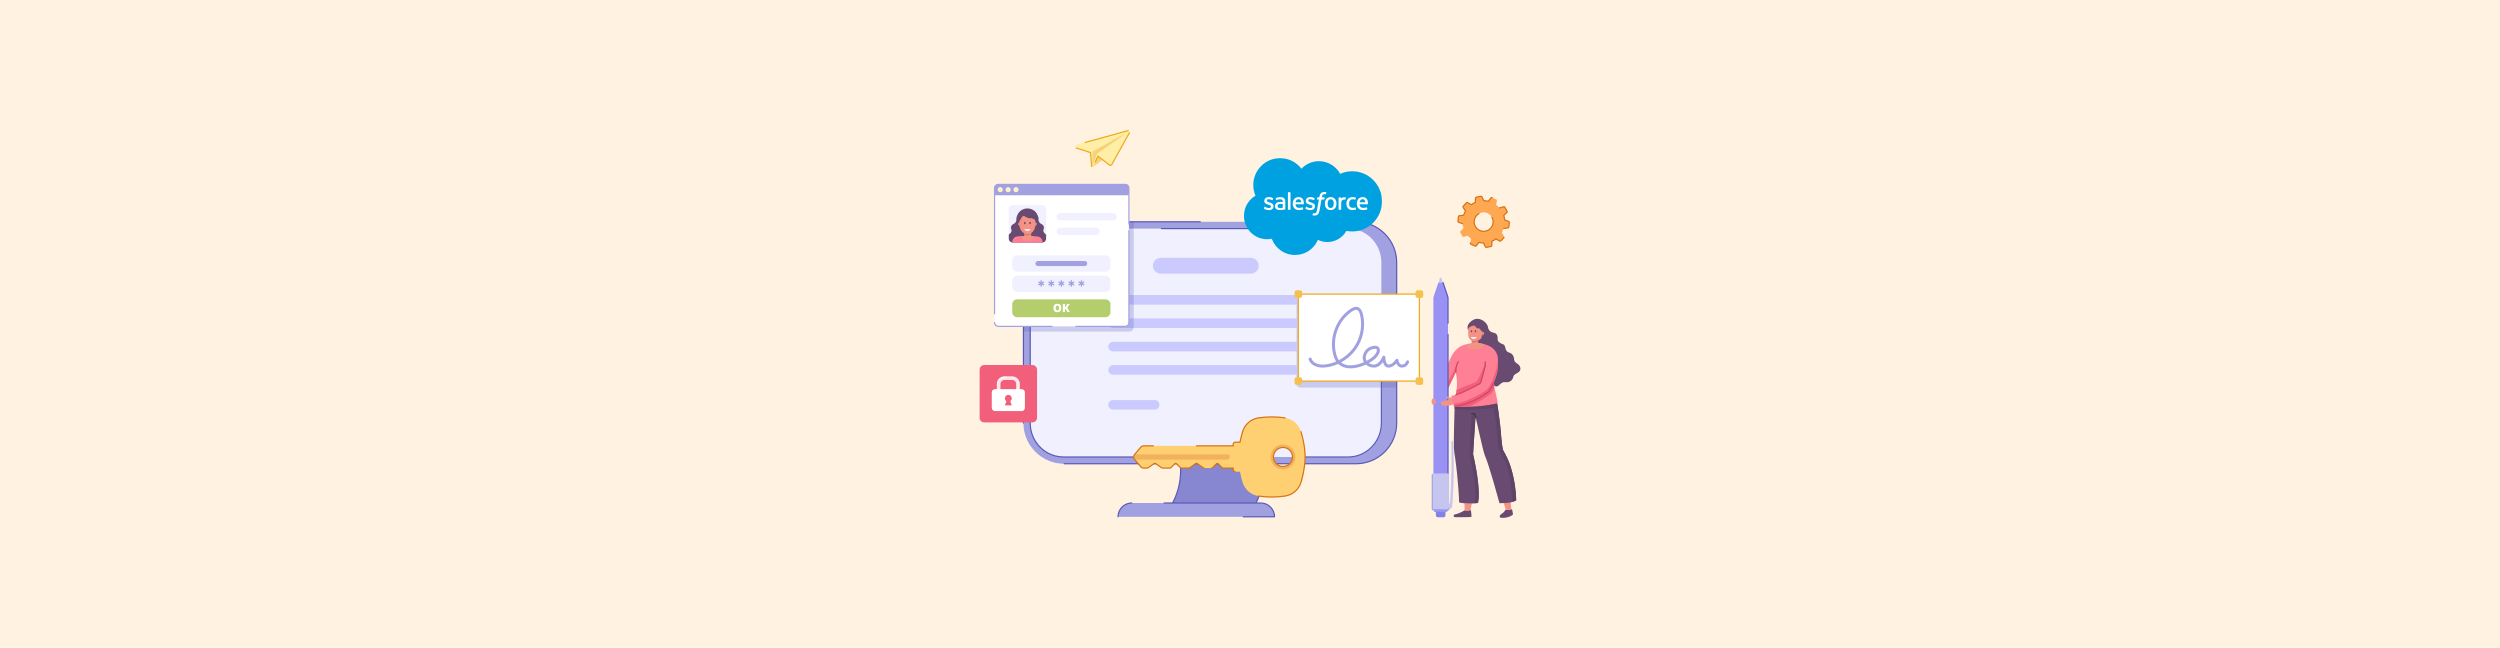 <svg width="4096" height="1061" viewBox="0 0 4096 1061" fill="none" xmlns="http://www.w3.org/2000/svg">
<rect width="4096" height="1061" fill="#FFF2E0"/>
<path d="M1789.98 273.993L1807.05 261.486L1798.29 253.526L1789.98 273.993Z" fill="#F5D37B"/>
<path d="M1848.91 214.253L1762.82 237.817C1761.68 238.128 1761.64 241.821 1763.25 242.367L1786.73 250.129L1788.61 272.909C1788.7 274.147 1790.4 274.43 1790.88 273.285L1798.9 255.922L1817.64 270.285C1818.94 271.281 1820.82 270.889 1821.61 269.459L1850.35 217.635C1850.97 216.592 1850.08 213.934 1848.91 214.256V214.253Z" fill="#FFEEA6"/>
<path d="M1763.25 239.678C1762.13 239.31 1762.17 237.715 1763.31 237.405L1802.85 226.518L1848.4 213.979C1849.56 213.658 1850.53 214.92 1849.91 215.962L1820.86 268.362C1820.51 268.997 1819.68 269.169 1819.1 268.727L1794.85 250.129L1763.25 239.681L1763.25 239.678Z" fill="#FFEEA6"/>
<path d="M1789.77 271.304L1789.83 248.467L1840.45 220.003C1841.16 219.624 1841.79 220.619 1841.14 221.098L1797.17 252.151L1790.37 271.403C1790.25 271.707 1789.8 271.631 1789.77 271.304Z" fill="#F5D37B"/>
<path d="M1777.84 234.386C1777.41 234.386 1777.01 234.101 1776.89 233.665C1776.75 233.142 1777.06 232.604 1777.58 232.46L1848.14 213.035C1848.66 212.892 1849.2 213.198 1849.34 213.72C1849.48 214.243 1849.18 214.781 1848.66 214.925L1778.1 234.349C1778.01 234.373 1777.92 234.386 1777.84 234.386Z" fill="#EFA716"/>
<path d="M1819.27 271.814C1818.47 271.814 1817.69 271.552 1817.05 271.058L1799.28 257.441L1795.42 265.806C1795.19 266.297 1794.61 266.511 1794.12 266.284C1793.62 266.057 1793.41 265.474 1793.64 264.982L1798.53 254.393L1818.24 269.501C1818.63 269.801 1819.13 269.916 1819.62 269.814C1820.1 269.713 1820.52 269.409 1820.76 268.976L1849.5 217.151C1849.76 216.678 1850.36 216.506 1850.83 216.77C1851.3 217.031 1851.47 217.63 1851.21 218.103L1822.47 269.927C1821.95 270.857 1821.06 271.516 1820.02 271.733C1819.77 271.785 1819.52 271.808 1819.27 271.808L1819.27 271.814Z" fill="#EFA716"/>
<path d="M1788.61 273.886C1788.11 273.886 1787.68 273.499 1787.64 272.987L1785.81 250.852L1762.95 243.295C1762.43 243.125 1762.15 242.571 1762.32 242.056C1762.49 241.541 1763.05 241.264 1763.56 241.434L1787.65 249.399L1789.59 272.825C1789.64 273.363 1789.24 273.839 1788.7 273.883C1788.67 273.883 1788.64 273.886 1788.62 273.886H1788.61Z" fill="#EFA716"/>
<path d="M2055.26 828.676H1918.7C1928.94 811.287 1934.34 791.476 1934.34 771.294V731.19H2070.9V771.215C2070.9 790.41 2066.01 809.286 2056.7 826.071L2055.26 828.676Z" fill="#8686D1"/>
<path d="M2055.25 829.656H1918.69C1918.34 829.656 1918.02 829.468 1917.84 829.162C1917.67 828.857 1917.67 828.48 1917.85 828.18C1927.99 810.956 1933.35 791.285 1933.35 771.296V731.193C1933.35 730.652 1933.79 730.213 1934.33 730.213H2070.89C2071.43 730.213 2071.87 730.652 2071.87 731.193V771.218C2071.87 790.53 2066.92 809.662 2057.55 826.549L2056.11 829.152C2055.93 829.463 2055.61 829.656 2055.25 829.656H2055.25ZM1920.39 827.696H2054.68L2055.84 825.598C2065.05 809.001 2069.92 790.198 2069.92 771.218V732.173H1935.32V771.296C1935.32 791.066 1930.16 810.53 1920.39 827.699L1920.39 827.696Z" fill="#5858B7"/>
<path d="M2065.62 824.126H1854.34C1841.88 824.126 1831.78 834.227 1831.78 846.684H2088.18C2088.18 834.227 2078.08 824.126 2065.62 824.126Z" fill="#A1A1E2"/>
<path d="M2221.61 759.808H1743.5C1720.82 759.808 1700.79 748.49 1688.74 731.195C1681.22 720.397 1676.81 707.271 1676.81 693.114V430.116C1676.81 393.281 1706.67 363.422 1743.5 363.422H2221.61C2258.45 363.422 2288.31 393.281 2288.31 430.116V693.114C2288.31 729.949 2258.45 759.808 2221.61 759.808H2221.61Z" fill="#A1A1E2"/>
<path d="M1742.18 748.702C1724.44 748.702 1707.78 739.782 1697.61 724.845C1691.27 715.51 1687.91 704.54 1687.91 693.112V430.113C1687.91 399.462 1712.26 374.526 1742.18 374.526H2208.95C2238.87 374.526 2263.22 399.462 2263.22 430.113V693.112C2263.22 723.763 2238.87 748.699 2208.95 748.699H1742.18V748.702Z" fill="#F0F0FF"/>
<path d="M2208.95 749.627H2138.32C2137.81 749.627 2137.4 749.211 2137.4 748.702C2137.4 748.192 2137.81 747.777 2138.32 747.777H2208.95C2238.36 747.777 2262.29 723.256 2262.29 693.114V589.503C2262.29 588.991 2262.7 588.578 2263.21 588.578C2263.72 588.578 2264.14 588.991 2264.14 589.503V693.114C2264.14 724.275 2239.38 749.627 2208.94 749.627H2208.95Z" fill="#5858B7"/>
<path opacity="0.25" d="M2288.3 485.901H2124.25V629.162C2124.25 632.387 2126.86 635 2130.09 635H2288.3V485.899V485.901Z" fill="#5B5BB5"/>
<path d="M2208.95 375.508H1902.87C1902.33 375.508 1901.89 375.069 1901.89 374.528C1901.89 373.987 1902.33 373.548 1902.87 373.548H2208.95C2209.49 373.548 2209.93 373.987 2209.93 374.528C2209.93 375.069 2209.49 375.508 2208.95 375.508Z" fill="#5858B7"/>
<path d="M2064.99 749.682H1742.18C1724.11 749.682 1707.15 740.603 1696.8 725.396C1690.34 715.9 1686.93 704.736 1686.93 693.112V430.113C1686.93 398.921 1711.71 373.546 1742.18 373.546H1797.49C1798.03 373.546 1798.47 373.985 1798.47 374.526C1798.47 375.067 1798.03 375.506 1797.49 375.506H1742.18C1712.8 375.506 1688.89 400.003 1688.89 430.113V693.112C1688.89 704.341 1692.19 715.124 1698.42 724.294C1708.4 738.962 1724.76 747.722 1742.18 747.722H2064.99C2065.53 747.722 2065.97 748.161 2065.97 748.702C2065.97 749.243 2065.53 749.682 2064.99 749.682H2064.99Z" fill="#5858B7"/>
<path d="M1831.78 847.664C1831.24 847.664 1830.8 847.225 1830.8 846.684C1830.8 833.704 1841.36 823.146 1854.33 823.146C1854.88 823.146 1855.31 823.585 1855.31 824.126C1855.31 824.667 1854.88 825.106 1854.33 825.106C1842.44 825.106 1832.76 834.786 1832.76 846.684C1832.76 847.225 1832.32 847.664 1831.78 847.664Z" fill="#5858B7"/>
<path d="M2088.18 847.664H2036.92C2036.38 847.664 2035.94 847.225 2035.94 846.684C2035.94 846.143 2036.38 845.704 2036.92 845.704H2087.18C2086.66 834.258 2077.19 825.106 2065.62 825.106H1907.24C1906.7 825.106 1906.26 824.667 1906.26 824.126C1906.26 823.585 1906.7 823.146 1907.24 823.146H2065.62C2078.6 823.146 2089.16 833.707 2089.16 846.684C2089.16 847.225 2088.72 847.664 2088.18 847.664Z" fill="#5858B7"/>
<path d="M2221.61 760.788H1743.5C1742.96 760.788 1742.52 760.349 1742.52 759.808C1742.52 759.267 1742.96 758.828 1743.5 758.828H2221.61C2239.16 758.828 2255.66 751.992 2268.08 739.581C2280.49 727.171 2287.32 710.668 2287.32 693.114V430.116C2287.32 412.562 2280.49 396.062 2268.08 383.649C2255.67 371.238 2239.16 364.402 2221.61 364.402H2079.89C2079.35 364.402 2078.91 363.963 2078.91 363.422C2078.91 362.881 2079.35 362.442 2079.89 362.442H2221.61C2239.68 362.442 2256.68 369.482 2269.46 382.264C2282.24 395.045 2289.28 412.039 2289.28 430.116V693.114C2289.28 711.19 2282.24 728.185 2269.46 740.966C2256.68 753.748 2239.68 760.788 2221.61 760.788Z" fill="#5858B7"/>
<path d="M1676.81 694.094C1676.27 694.094 1675.83 693.655 1675.83 693.114V430.116C1675.83 412.039 1682.87 395.045 1695.65 382.264C1708.43 369.482 1725.43 362.442 1743.5 362.442H1966.52C1967.06 362.442 1967.5 362.881 1967.5 363.422C1967.5 363.963 1967.06 364.402 1966.52 364.402H1743.5C1725.95 364.402 1709.45 371.238 1697.03 383.649C1684.62 396.059 1677.79 412.562 1677.79 430.116V693.114C1677.79 693.655 1677.35 694.094 1676.81 694.094Z" fill="#5858B7"/>
<path d="M2127.38 537.376H1823.75C1819.41 537.376 1815.89 533.858 1815.89 529.52C1815.89 525.182 1819.41 521.665 1823.75 521.665H2127.38C2131.72 521.665 2135.24 525.182 2135.24 529.52C2135.24 533.858 2131.72 537.376 2127.38 537.376Z" fill="#CACAFF"/>
<path d="M2127.38 483.361H1823.75C1819.41 483.361 1815.89 486.879 1815.89 491.217C1815.89 495.556 1819.41 499.073 1823.75 499.073H2127.38C2131.72 499.073 2135.24 495.556 2135.24 491.217C2135.24 486.879 2131.72 483.361 2127.38 483.361Z" fill="#CACAFF"/>
<path d="M2049.32 422.43H1901.81C1894.65 422.43 1888.84 428.234 1888.84 435.395C1888.84 442.555 1894.65 448.359 1901.81 448.359H2049.32C2056.48 448.359 2062.28 442.555 2062.28 435.395C2062.28 428.234 2056.48 422.43 2049.32 422.43Z" fill="#CACAFF"/>
<path opacity="0.25" d="M1743.5 363.425C1706.66 363.425 1676.8 393.284 1676.8 430.118V543.289H1850.05C1854.19 543.289 1857.54 539.981 1857.54 535.899V363.425H1743.5Z" fill="#5B5BB5"/>
<path d="M2127.38 559.968H1823.75C1819.41 559.968 1815.89 563.485 1815.89 567.823C1815.89 572.162 1819.41 575.679 1823.75 575.679H2127.38C2131.72 575.679 2135.24 572.162 2135.24 567.823C2135.24 563.485 2131.72 559.968 2127.38 559.968Z" fill="#CACAFF"/>
<path d="M2127.38 598.268H1823.75C1819.41 598.268 1815.89 601.785 1815.89 606.123C1815.89 610.462 1819.41 613.979 1823.75 613.979H2127.38C2131.72 613.979 2135.24 610.462 2135.24 606.123C2135.24 601.785 2131.72 598.268 2127.38 598.268Z" fill="#CACAFF"/>
<path d="M1891.78 655.423H1823.75C1819.41 655.423 1815.89 658.94 1815.89 663.279C1815.89 667.617 1819.41 671.134 1823.75 671.134H1891.78C1896.11 671.134 1899.63 667.617 1899.63 663.279C1899.63 658.94 1896.11 655.423 1891.78 655.423Z" fill="#CACAFF"/>
<path d="M2105.48 812.741C2117.81 810.903 2127.98 802.11 2131.54 790.164C2134.96 778.721 2138.32 763.653 2138.32 748.705C2138.32 733.757 2134.96 718.688 2131.54 707.245C2127.98 695.299 2117.81 686.503 2105.48 684.668C2091.04 682.518 2076.37 682.518 2061.93 684.668C2049.6 686.506 2039.43 695.299 2035.86 707.245C2034.33 712.382 2032.81 718.252 2031.6 724.513H2023.76C2021.92 724.513 2020.44 726.003 2020.44 727.84V730.521H1873.45C1871.81 730.521 1870.25 731.248 1869.19 732.507L1858.6 745.13C1856.87 747.197 1856.87 750.21 1858.6 752.28L1869.19 764.902C1870.25 766.161 1871.81 766.888 1873.45 766.888H1879.7C1880.14 766.888 1880.56 766.755 1880.92 766.504L1890.92 759.458C1891.64 758.946 1892.62 758.946 1893.34 759.458L1903.34 766.504C1903.69 766.755 1904.12 766.888 1904.55 766.888H1916.85C1917.41 766.888 1917.94 766.666 1918.34 766.271L1924.75 759.855C1925.58 759.032 1926.91 759.032 1927.73 759.855L1934.15 766.271C1934.54 766.666 1935.08 766.888 1935.64 766.888H1947.93C1948.36 766.888 1948.79 766.755 1949.14 766.504L1959.14 759.458C1959.87 758.946 1960.84 758.946 1961.57 759.458L1971.56 766.504C1971.92 766.755 1972.34 766.888 1972.78 766.888H1985.07C1985.63 766.888 1986.17 766.666 1986.56 766.271L1992.98 759.855C1993.8 759.032 1995.14 759.032 1995.96 759.855L2002.37 766.271C2002.77 766.666 2003.3 766.888 2003.86 766.888H2020.44V769.569C2020.44 771.406 2021.92 772.896 2023.76 772.896H2031.6C2032.81 779.157 2034.33 785.027 2035.86 790.164C2039.43 802.11 2049.6 810.906 2061.93 812.741C2076.37 814.891 2091.04 814.891 2105.48 812.741ZM2117.61 748.705C2117.61 757.315 2110.63 764.298 2102.01 764.298C2093.4 764.298 2086.42 757.318 2086.42 748.705C2086.42 740.091 2093.4 733.111 2102.01 733.111C2110.63 733.111 2117.61 740.091 2117.61 748.705Z" fill="#FFD071"/>
<path d="M2102.01 728.323C2090.76 728.323 2081.63 737.449 2081.63 748.704C2081.63 759.96 2090.76 769.085 2102.01 769.085C2113.27 769.085 2122.39 759.96 2122.39 748.704C2122.39 737.449 2113.27 728.323 2102.01 728.323ZM2102.01 764.295C2093.4 764.295 2086.42 757.315 2086.42 748.702C2086.42 740.088 2093.4 733.108 2102.01 733.108C2110.63 733.108 2117.61 740.088 2117.61 748.702C2117.61 757.315 2110.63 764.295 2102.01 764.295Z" fill="#F2B15C"/>
<path d="M2011.16 753.071C2013.01 753.071 2014.51 751.574 2014.51 749.729V747.675C2014.51 745.827 2013.01 744.333 2011.16 744.333H1859.27L1858.6 745.127C1856.87 747.194 1856.87 750.207 1858.6 752.277L1859.27 753.071H2011.16Z" fill="#F2B15C"/>
<path d="M2083.7 815.333C2076.38 815.333 2069.06 814.792 2061.78 813.707C2061.25 813.629 2060.88 813.13 2060.96 812.594C2061.04 812.058 2061.53 811.687 2062.07 811.768C2076.42 813.906 2090.98 813.906 2105.33 811.768C2117.25 809.994 2127.17 801.404 2130.6 789.879C2133.68 779.578 2137.34 764.073 2137.34 748.699C2137.34 740.214 2136.17 726.181 2130.6 707.519C2130.45 706.999 2130.74 706.455 2131.26 706.299C2131.78 706.144 2132.32 706.44 2132.48 706.957C2135.59 717.384 2139.3 733.087 2139.3 748.697C2139.3 757.313 2138.12 771.547 2132.48 790.436C2128.83 802.685 2118.28 811.818 2105.62 813.702C2098.35 814.784 2091.03 815.328 2083.7 815.328L2083.7 815.333ZM2023.76 773.873C2021.38 773.873 2019.45 771.942 2019.45 769.566V767.865H2003.86C2003.03 767.865 2002.26 767.544 2001.68 766.961L1995.26 760.545C1994.82 760.106 1994.11 760.106 1993.67 760.545L1987.25 766.961C1986.67 767.544 1985.89 767.865 1985.07 767.865C1984.53 767.865 1984.09 767.426 1984.09 766.885C1984.09 766.344 1984.53 765.905 1985.07 765.905C1985.37 765.905 1985.66 765.785 1985.87 765.576L1992.28 759.16C1993.49 757.956 1995.45 757.956 1996.65 759.16L2003.07 765.576C2003.28 765.788 2003.56 765.905 2003.86 765.905H2021.42V769.566C2021.42 770.86 2022.47 771.913 2023.76 771.913C2024.3 771.913 2024.74 772.352 2024.74 772.893C2024.74 773.434 2024.3 773.873 2023.76 773.873H2023.76ZM1972.78 767.865C1972.13 767.865 1971.52 767.669 1971 767.301L1961 760.255C1960.61 759.981 1960.09 759.981 1959.7 760.255L1949.7 767.301C1949.18 767.669 1948.57 767.865 1947.93 767.865H1935.63C1934.81 767.865 1934.03 767.544 1933.45 766.961L1927.03 760.545C1926.6 760.106 1925.88 760.106 1925.44 760.545L1919.02 766.961C1918.44 767.544 1917.67 767.865 1916.84 767.865H1904.55C1903.91 767.865 1903.3 767.669 1902.77 767.301L1892.77 760.255C1892.39 759.981 1891.86 759.981 1891.48 760.255L1881.48 767.301C1880.96 767.669 1880.34 767.865 1879.7 767.865H1873.45C1871.51 767.865 1869.68 767.013 1868.43 765.529L1857.85 752.907C1855.8 750.471 1855.8 746.935 1857.85 744.5L1868.43 731.878C1869.68 730.393 1871.51 729.541 1873.45 729.541H1889.59C1890.13 729.541 1890.57 729.98 1890.57 730.521C1890.57 731.062 1890.13 731.501 1889.59 731.501H1873.45C1872.09 731.501 1870.81 732.097 1869.94 733.137L1859.35 745.759C1857.92 747.466 1857.92 749.943 1859.35 751.647L1869.94 764.269C1870.81 765.309 1872.09 765.905 1873.45 765.905H1879.7C1879.93 765.905 1880.16 765.835 1880.35 765.699L1890.34 758.653C1891.41 757.903 1892.84 757.903 1893.9 758.653L1903.9 765.699C1904.09 765.835 1904.31 765.905 1904.55 765.905H1916.84C1917.14 765.905 1917.43 765.788 1917.64 765.576L1924.05 759.16C1925.26 757.956 1927.21 757.956 1928.42 759.16L1934.84 765.576C1935.05 765.788 1935.33 765.905 1935.63 765.905H1947.93C1948.16 765.905 1948.38 765.835 1948.58 765.699L1958.57 758.653C1959.64 757.903 1961.06 757.903 1962.13 758.653L1972.12 765.699C1972.32 765.835 1972.54 765.905 1972.78 765.905C1973.32 765.905 1973.76 766.344 1973.76 766.885C1973.76 767.426 1973.32 767.865 1972.78 767.865ZM2102.02 765.273C2092.88 765.273 2085.44 757.838 2085.44 748.699C2085.44 739.561 2092.88 732.126 2102.02 732.126C2111.15 732.126 2118.59 739.561 2118.59 748.699C2118.59 757.838 2111.15 765.273 2102.02 765.273ZM2102.02 734.088C2093.96 734.088 2087.4 740.642 2087.4 748.702C2087.4 756.761 2093.96 763.315 2102.02 763.315C2110.07 763.315 2116.63 756.761 2116.63 748.702C2116.63 740.642 2110.07 734.088 2102.02 734.088ZM2021.42 731.496H1960.32C1959.78 731.496 1959.34 731.057 1959.34 730.516C1959.34 729.975 1959.78 729.536 1960.32 729.536H2019.46V727.835C2019.46 725.462 2021.39 723.528 2023.76 723.528H2030.79C2031.86 718.134 2033.25 712.565 2034.93 706.96C2038.58 694.711 2049.12 685.578 2061.78 683.694C2076.33 681.527 2091.08 681.527 2105.63 683.694C2106.16 683.772 2106.53 684.271 2106.45 684.807C2106.37 685.343 2105.88 685.711 2105.34 685.633C2090.98 683.495 2076.43 683.495 2062.07 685.633C2050.16 687.407 2040.24 695.997 2036.81 707.522C2035.07 713.341 2033.64 719.119 2032.56 724.696L2032.41 725.491H2023.76C2022.47 725.491 2021.42 726.544 2021.42 727.837V731.499V731.496Z" fill="#D67013"/>
<path d="M1629.46 528.263V308.232C1629.46 304.845 1632.21 302.099 1635.6 302.099H1843.49C1846.87 302.099 1849.62 304.845 1849.62 308.232V528.6C1849.62 531.987 1846.87 534.734 1843.49 534.734H1635.94C1632.36 534.734 1629.46 531.835 1629.46 528.263Z" fill="white"/>
<path d="M1707.67 336.191H1659.08C1655.62 336.191 1652.8 339.003 1652.8 342.471V391.055C1652.8 394.523 1655.62 397.335 1659.08 397.335H1707.67C1711.14 397.335 1713.95 394.523 1713.95 391.055V342.471C1713.95 339.003 1711.14 336.191 1707.67 336.191Z" fill="#F0F0FF"/>
<path d="M1707.67 397.334C1711.13 397.334 1713.95 394.523 1713.95 391.055V384.328C1712.04 383.118 1708.42 379.899 1709.67 376.376C1711.63 370.849 1709.15 368.541 1706.89 367.404C1705.6 366.756 1700.8 364.569 1701.56 358.328C1701.79 356.463 1699.52 350.334 1697.01 347.551C1693.53 343.689 1688.57 341.473 1683.37 341.473C1678.17 341.473 1673.22 343.686 1669.74 347.551C1667.23 350.334 1664.96 356.463 1665.19 358.328C1665.94 364.569 1661.15 366.756 1659.86 367.404C1657.59 368.541 1655.12 370.849 1657.08 376.376C1658.33 379.899 1654.7 383.118 1652.8 384.328V391.055C1652.8 394.523 1655.61 397.334 1659.08 397.334H1707.67Z" fill="#694A70"/>
<path d="M1707.94 394.982C1707.78 393.911 1707.45 392.863 1706.9 391.928C1705.44 389.432 1702.87 387.715 1699.91 387.386C1695.76 386.926 1689.86 386.45 1683.3 386.45C1676.74 386.45 1670.84 386.928 1666.69 387.386C1663.59 387.728 1660.92 389.596 1659.5 392.286C1659.06 393.114 1658.8 394.023 1658.66 394.951L1658.66 394.98C1658.54 395.772 1658.53 396.55 1658.6 397.308C1658.75 397.321 1658.91 397.332 1659.07 397.332H1707.66C1707.77 397.332 1707.88 397.321 1707.99 397.316C1708.06 396.556 1708.05 395.774 1707.93 394.98L1707.94 394.982Z" fill="#FF7F94"/>
<path d="M1697.82 364.924C1697.63 364.796 1696.95 364.757 1696.46 364.736C1696.28 364.728 1696.47 363.95 1696.29 362.633C1696.16 361.71 1695.73 360.845 1695.31 359.996C1695.03 359.418 1694.74 359.039 1694 359.016C1693.14 358.987 1692.26 358.7 1691.68 358.036C1690.99 357.257 1690.26 357.173 1689.39 357.521C1687.3 358.347 1681.4 356.544 1678.11 353.928C1677.57 353.504 1674.26 354.009 1673.16 357.495C1672.72 358.893 1672.02 360.074 1670.88 361.135C1670.03 361.927 1670.32 363.194 1670.26 364.365C1670.25 364.509 1670.13 364.626 1669.98 364.624C1669.61 364.619 1669.24 364.715 1668.93 364.924C1667.88 365.614 1667.75 367.271 1668.62 368.622C1669.11 369.37 1669.8 369.866 1670.49 370.044C1670.49 370.083 1670.49 370.122 1670.49 370.161C1670.49 374.612 1673.67 379.776 1678.11 382.279V386.087C1678.11 386.581 1677.78 387.012 1677.31 387.158C1675.48 387.728 1673.55 388.541 1673.55 389.44C1673.55 391.167 1675.84 393.953 1683.77 393.953C1691.69 393.953 1693.99 391.167 1693.99 389.44C1693.99 388.541 1692.06 387.731 1690.23 387.158C1689.76 387.012 1689.43 386.581 1689.43 386.087V382.002C1693.45 379.41 1696.11 374.452 1696.11 370.161C1696.11 370.133 1696.11 370.104 1696.11 370.075C1696.86 369.934 1697.62 369.424 1698.13 368.62C1699.01 367.266 1698.87 365.612 1697.83 364.922L1697.82 364.924Z" fill="#F49285"/>
<path d="M1678.75 375.597C1678.75 376.373 1680.82 378.409 1683.37 378.409C1685.93 378.409 1688 376.373 1688 375.597C1688 374.821 1685.93 375.597 1683.37 375.597C1680.82 375.597 1678.75 374.821 1678.75 375.597Z" fill="#FDFDFF"/>
<path d="M1669.26 366.336C1668.88 366.37 1668.61 366.845 1668.66 367.397C1668.71 367.948 1669.05 368.369 1669.43 368.335C1669.81 368.301 1669.8 367.888 1669.76 367.334C1669.71 366.782 1669.63 366.299 1669.25 366.333L1669.26 366.336ZM1696.31 367.336C1696.26 367.888 1696.26 368.303 1696.64 368.337C1697.02 368.371 1697.36 367.951 1697.41 367.399C1697.46 366.848 1697.19 366.372 1696.81 366.338C1696.43 366.304 1696.36 366.785 1696.31 367.339L1696.31 367.336Z" fill="#D77567"/>
<path d="M1689.42 383.683V382.005C1687.7 383.118 1685.72 383.797 1683.6 383.797C1681.66 383.797 1679.79 383.228 1678.11 382.279V385.12C1679.99 385.486 1682.12 385.7 1684.23 385.496C1686.2 385.305 1688.12 384.417 1689.42 383.683Z" fill="#D77567"/>
<path d="M1679.1 367.334C1679.9 367.334 1680.54 366.486 1680.54 365.439C1680.54 364.393 1679.9 363.545 1679.1 363.545C1678.31 363.545 1677.66 364.393 1677.66 365.439C1677.66 366.486 1678.31 367.334 1679.1 367.334Z" fill="#694A70"/>
<path d="M1689.09 365.439C1689.09 366.485 1688.45 367.334 1687.66 367.334C1686.86 367.334 1686.22 366.485 1686.22 365.439C1686.22 364.394 1686.86 363.545 1687.66 363.545C1688.45 363.545 1689.09 364.394 1689.09 365.439Z" fill="#694A70"/>
<path d="M1823.97 349.219H1737.18C1733.92 349.219 1731.28 351.859 1731.28 355.117C1731.28 358.374 1733.92 361.015 1737.18 361.015H1823.97C1827.23 361.015 1829.87 358.374 1829.87 355.117C1829.87 351.859 1827.23 349.219 1823.97 349.219Z" fill="#F0F0FF"/>
<path d="M1737.18 373.164H1795.99C1799.25 373.164 1801.89 375.806 1801.89 379.062C1801.89 382.319 1799.25 384.961 1795.99 384.961H1737.18C1733.92 384.961 1731.28 382.319 1731.28 379.062C1731.28 375.806 1733.92 373.164 1737.18 373.164Z" fill="#F0F0FF"/>
<path d="M1629.46 307.707V319.9H1849.62V307.707C1849.62 304.32 1846.87 301.573 1843.49 301.573H1635.6C1632.21 301.573 1629.46 304.32 1629.46 307.707Z" fill="#A1A1E2"/>
<path d="M1638.79 314.993C1641.14 314.993 1643.04 313.088 1643.04 310.738C1643.04 308.388 1641.14 306.484 1638.79 306.484C1636.44 306.484 1634.53 308.388 1634.53 310.738C1634.53 313.088 1636.44 314.993 1638.79 314.993Z" fill="#FFF0C7"/>
<path d="M1651.7 314.993C1654.05 314.993 1655.95 313.088 1655.95 310.738C1655.95 308.388 1654.05 306.484 1651.7 306.484C1649.35 306.484 1647.45 308.388 1647.45 310.738C1647.45 313.088 1649.35 314.993 1651.7 314.993Z" fill="#FFF0C7"/>
<path d="M1664.62 314.993C1666.97 314.993 1668.87 313.088 1668.87 310.738C1668.87 308.388 1666.97 306.484 1664.62 306.484C1662.27 306.484 1660.36 308.388 1660.36 310.738C1660.36 313.088 1662.27 314.993 1664.62 314.993Z" fill="#FFF0C7"/>
<path d="M1629.46 515.207C1628.92 515.207 1628.48 514.768 1628.48 514.227V308.232C1628.48 304.309 1631.68 301.119 1635.6 301.119H1843.49C1847.41 301.119 1850.6 304.309 1850.6 308.232V367.188C1850.6 367.729 1850.16 368.168 1849.62 368.168C1849.08 368.168 1848.64 367.729 1848.64 367.188V308.232C1848.64 305.391 1846.33 303.078 1843.49 303.078H1635.6C1632.76 303.078 1630.44 305.391 1630.44 308.232V514.224C1630.44 514.765 1630.01 515.204 1629.46 515.204V515.207Z" fill="#A1A1E2"/>
<path d="M1723.76 535.713H1635.93C1631.83 535.713 1628.48 532.371 1628.48 528.263C1628.48 527.722 1628.92 527.283 1629.46 527.283C1630.01 527.283 1630.44 527.722 1630.44 528.263C1630.44 531.292 1632.91 533.753 1635.93 533.753H1723.76C1724.3 533.753 1724.74 534.192 1724.74 534.733C1724.74 535.274 1724.3 535.713 1723.76 535.713Z" fill="#A1A1E2"/>
<path d="M1843.49 535.714H1762.66C1762.11 535.714 1761.68 535.274 1761.68 534.734C1761.68 534.193 1762.11 533.754 1762.66 533.754H1843.49C1846.33 533.754 1848.64 531.441 1848.64 528.6V377.636C1848.64 377.095 1849.08 376.656 1849.62 376.656C1850.16 376.656 1850.6 377.095 1850.6 377.636V528.6C1850.6 532.523 1847.41 535.714 1843.49 535.714Z" fill="#A1A1E2"/>
<path d="M1666.52 418.416H1811.21C1815.68 418.416 1819.3 422.041 1819.3 426.507V437.023C1819.3 441.489 1815.68 445.113 1811.21 445.113H1666.52C1662.05 445.113 1658.43 441.489 1658.43 437.023V426.507C1658.43 422.041 1662.05 418.416 1666.52 418.416Z" fill="#F0F0FF"/>
<path d="M1777.15 435.943H1700.57C1698.27 435.943 1696.39 434.072 1696.39 431.765C1696.39 429.457 1698.27 427.586 1700.57 427.586H1777.15C1779.46 427.586 1781.33 429.457 1781.33 431.765C1781.33 434.072 1779.46 435.943 1777.15 435.943Z" fill="#A1A1E2"/>
<path d="M1666.52 451.607H1811.21C1815.68 451.607 1819.3 455.232 1819.3 459.698V470.214C1819.3 474.68 1815.68 478.305 1811.21 478.305H1666.52C1662.05 478.305 1658.43 474.68 1658.43 470.214V459.698C1658.43 455.232 1662.05 451.607 1666.52 451.607Z" fill="#F0F0FF"/>
<path d="M1710.91 462.735L1709.86 460.911L1706.93 462.602V459.22H1704.82V462.602L1701.9 460.911L1700.84 462.735L1703.77 464.426L1700.84 466.116L1701.9 467.941L1704.82 466.25V469.631H1706.93V466.25L1709.86 467.941L1710.91 466.116L1707.98 464.426L1710.91 462.735Z" fill="#A1A1E2"/>
<path d="M1727.41 462.735L1726.35 460.911L1723.42 462.602V459.22H1721.32V462.602L1718.39 460.911L1717.34 462.735L1720.27 464.426L1717.34 466.116L1718.39 467.941L1721.32 466.25V469.631H1723.42V466.25L1726.35 467.941L1727.41 466.116L1724.48 464.426L1727.41 462.735Z" fill="#A1A1E2"/>
<path d="M1743.9 462.735L1742.85 460.911L1739.92 462.602V459.22H1737.81V462.602L1734.88 460.911L1733.83 462.735L1736.76 464.426L1733.83 466.116L1734.88 467.941L1737.81 466.25V469.631H1739.92V466.25L1742.85 467.941L1743.9 466.116L1740.97 464.426L1743.9 462.735Z" fill="#A1A1E2"/>
<path d="M1760.39 462.735L1759.33 460.911L1756.41 462.602V459.22H1754.3V462.602L1751.37 460.911L1750.32 462.735L1753.25 464.426L1750.32 466.116L1751.37 467.941L1754.3 466.25V469.631H1756.41V466.25L1759.33 467.941L1760.39 466.116L1757.46 464.426L1760.39 462.735Z" fill="#A1A1E2"/>
<path d="M1776.88 462.735L1775.83 460.911L1772.9 462.602V459.22H1770.79V462.602L1767.87 460.911L1766.81 462.735L1769.74 464.426L1766.81 466.116L1767.87 467.941L1770.79 466.25V469.631H1772.9V466.25L1775.83 467.941L1776.88 466.116L1773.95 464.426L1776.88 462.735Z" fill="#A1A1E2"/>
<path d="M1666.52 490.433H1811.21C1815.68 490.433 1819.3 494.058 1819.3 498.524V511.64C1819.3 516.106 1815.68 519.731 1811.21 519.731H1666.52C1662.05 519.731 1658.43 516.106 1658.43 511.64V498.524C1658.43 494.058 1662.05 490.433 1666.52 490.433Z" fill="#B4CE6E"/>
<path d="M1738.92 504.584C1738.92 506.831 1738.37 508.541 1737.27 509.711C1736.17 510.882 1734.55 511.465 1732.43 511.465C1730.3 511.465 1728.72 510.877 1727.6 509.701C1726.49 508.525 1725.93 506.813 1725.93 504.566C1725.93 502.318 1726.48 500.643 1727.59 499.47C1728.7 498.296 1730.32 497.711 1732.44 497.711C1734.56 497.711 1736.18 498.294 1737.28 499.457C1738.37 500.62 1738.92 502.329 1738.92 504.584H1738.92ZM1729.73 504.584C1729.73 507.169 1730.63 508.46 1732.43 508.46C1733.34 508.46 1734.02 508.146 1734.46 507.519C1734.9 506.892 1735.12 505.914 1735.12 504.584C1735.12 503.254 1734.9 502.263 1734.45 501.628C1734.01 500.991 1733.34 500.675 1732.45 500.675C1730.64 500.675 1729.73 501.979 1729.73 504.587V504.584Z" fill="white"/>
<path d="M1752.75 511.282H1748.67L1746.03 506.173L1744.96 506.813V511.282H1741.34V497.92H1744.96V503.724C1745.15 503.364 1745.51 502.797 1746.07 502.015L1748.88 497.92H1752.82L1748.61 503.907L1752.75 511.282Z" fill="white"/>
<path d="M1691.38 598H1612.72C1608.46 598 1605 601.459 1605 605.725V684.38C1605 688.646 1608.46 692.105 1612.72 692.105H1691.38C1695.65 692.105 1699.1 688.646 1699.1 684.38V605.725C1699.1 601.459 1695.65 598 1691.38 598Z" fill="#F25F7B"/>
<path d="M1670.91 643.712H1664.96V629.135C1664.96 625.484 1661.99 622.515 1658.34 622.515H1645.77C1642.12 622.515 1639.15 625.487 1639.15 629.135V643.712H1633.2V629.135C1633.2 622.202 1638.84 616.565 1645.78 616.565H1658.34C1665.28 616.565 1670.91 622.204 1670.91 629.135V643.712H1670.91Z" fill="#FFE6EC"/>
<path d="M1634.52 631.988C1634.23 631.988 1634 631.751 1634 631.461V628.97C1634 622.568 1639.21 617.357 1645.61 617.357H1649.22C1649.51 617.357 1649.75 617.595 1649.75 617.885C1649.75 618.175 1649.51 618.412 1649.22 618.412H1645.61C1639.79 618.412 1635.05 623.148 1635.05 628.968V631.458C1635.05 631.751 1634.82 631.986 1634.53 631.986L1634.52 631.988Z" fill="white"/>
<path d="M1673.81 637.563H1630.3C1627.33 637.563 1624.93 639.967 1624.93 642.933V668.167C1624.93 671.133 1627.33 673.537 1630.3 673.537H1673.81C1676.78 673.537 1679.18 671.133 1679.18 668.167V642.933C1679.18 639.967 1676.78 637.563 1673.81 637.563Z" fill="white"/>
<path d="M1655.23 657.254C1656.72 656.237 1657.71 654.52 1657.71 652.573C1657.71 649.453 1655.18 646.921 1652.06 646.921C1648.93 646.921 1646.41 649.45 1646.41 652.573C1646.41 654.52 1647.39 656.237 1648.89 657.254L1646.62 663.489C1646.5 663.824 1646.75 664.176 1647.1 664.176H1657.01C1657.37 664.176 1657.62 663.824 1657.49 663.489L1655.23 657.254Z" fill="#F25F7B"/>
<path d="M2325.48 481.84H2127.18V624.38H2325.48V481.84Z" fill="white"/>
<path d="M2326.47 625.357H2126.2V480.858H2326.47V625.357ZM2128.16 623.397H2324.51V482.818H2128.16V623.397Z" fill="#EFA716"/>
<path d="M2328.32 475.589H2322.65C2320.77 475.589 2319.24 477.119 2319.24 479.005V484.673C2319.24 486.56 2320.77 488.089 2322.65 488.089H2328.32C2330.21 488.089 2331.74 486.56 2331.74 484.673V479.005C2331.74 477.119 2330.21 475.589 2328.32 475.589Z" fill="#F4C151"/>
<path d="M2328.32 618.129H2322.65C2320.77 618.129 2319.24 619.658 2319.24 621.544V627.212C2319.24 629.099 2320.77 630.628 2322.65 630.628H2328.32C2330.21 630.628 2331.74 629.099 2331.74 627.212V621.544C2331.74 619.658 2330.21 618.129 2328.32 618.129Z" fill="#F4C151"/>
<path d="M2130.01 475.589H2124.35C2122.46 475.589 2120.93 477.119 2120.93 479.005V484.673C2120.93 486.56 2122.46 488.089 2124.35 488.089H2130.01C2131.9 488.089 2133.43 486.56 2133.43 484.673V479.005C2133.43 477.119 2131.9 475.589 2130.01 475.589Z" fill="#F4C151"/>
<path d="M2130.01 618.129H2124.35C2122.46 618.129 2120.93 619.658 2120.93 621.544V627.212C2120.93 629.099 2122.46 630.628 2124.35 630.628H2130.01C2131.9 630.628 2133.43 629.099 2133.43 627.212V621.544C2133.43 619.658 2131.9 618.129 2130.01 618.129Z" fill="#F4C151"/>
<path d="M2212.61 603.508C2209.11 603.508 2205.83 603.063 2202.87 602.167C2199.2 601.056 2195.42 598.911 2192.43 596.243C2184.58 599.812 2176.23 601.924 2167.93 602.269C2163.06 602.475 2157.9 601.451 2153.78 599.467C2148.77 597.058 2145.43 593.418 2144.12 588.938C2143.74 587.632 2144.49 586.262 2145.79 585.878C2147.1 585.494 2148.47 586.247 2148.85 587.553C2150.84 594.337 2160.05 597.667 2167.73 597.34C2174.93 597.04 2182.18 595.299 2189.07 592.351C2187.21 589.563 2186.07 586.513 2185.24 583.937C2176.22 555.75 2188.07 522.247 2212.81 506.008C2215.72 504.101 2220.11 501.722 2224.59 503.1C2228.59 504.328 2231.41 508.122 2232.97 514.371C2235.43 524.231 2235.63 534.869 2233.56 545.134C2231.48 555.399 2227.17 565.126 2221.08 573.261C2214.71 581.778 2206.44 588.813 2197.27 593.828C2199.42 595.44 2201.89 596.718 2204.3 597.447C2211.75 599.703 2221.71 598.587 2232.33 594.306C2233.1 593.993 2233.86 593.674 2234.6 593.344C2231.84 588.567 2232.01 582.789 2235.11 577.051C2240.37 567.29 2250.56 566.532 2253.56 566.532C2256.56 566.532 2258.89 567.933 2260.06 570.374C2260.91 572.166 2262.21 577.158 2256 584.778C2253.37 587.998 2248.47 591.656 2242.69 594.831C2245.19 596.491 2248.18 597.343 2250.64 597.343C2260.38 597.343 2264.86 584.525 2264.91 584.394C2265.3 583.249 2266.46 582.554 2267.65 582.755C2268.85 582.957 2269.72 583.991 2269.71 585.201C2269.7 587.441 2270.22 593.823 2272.76 596.371C2273.42 597.032 2274.14 597.34 2275.03 597.34C2281.37 597.34 2286.62 589.025 2286.67 588.941C2287.22 588.042 2288.28 587.59 2289.31 587.817C2290.34 588.045 2291.11 588.899 2291.23 589.947C2291.23 590.015 2292.16 597.34 2296.89 597.34C2302.07 597.34 2303.82 592.187 2303.84 592.134C2304.26 590.841 2305.65 590.135 2306.95 590.559C2308.24 590.982 2308.94 592.375 2308.52 593.668C2308.41 594.019 2305.6 602.271 2296.89 602.271C2293.06 602.271 2289.89 600.074 2287.97 596.083C2287.89 595.916 2287.82 595.749 2287.74 595.581C2284.95 598.631 2280.48 602.274 2275.03 602.274C2272.83 602.274 2270.83 601.433 2269.25 599.844C2267.53 598.111 2266.47 595.662 2265.82 593.256C2262.82 597.601 2257.9 602.274 2250.63 602.274C2246.02 602.274 2241.27 600.343 2237.85 597.285C2236.63 597.847 2235.41 598.383 2234.17 598.882C2226.56 601.947 2219.19 603.51 2212.61 603.51L2212.61 603.508ZM2253.56 571.461C2251.25 571.461 2243.42 572.033 2239.45 579.389C2237.14 583.673 2236.97 587.684 2238.94 590.995C2238.98 591.06 2239.02 591.128 2239.06 591.194C2245.43 587.851 2250.13 584.174 2252.18 581.66C2255.57 577.497 2256.34 574.053 2255.6 572.488C2255.48 572.234 2255.12 571.463 2253.56 571.463V571.461ZM2221.81 507.623C2220.14 507.623 2218.1 508.444 2215.52 510.132C2192.56 525.198 2181.57 556.28 2189.94 582.434C2191.01 585.782 2192.18 588.288 2193.58 590.216C2202.66 585.507 2210.87 578.673 2217.13 570.308C2222.79 562.756 2226.8 553.714 2228.72 544.162C2230.65 534.611 2230.47 524.722 2228.19 515.568C2227.08 511.112 2225.38 508.504 2223.15 507.817C2222.73 507.689 2222.29 507.623 2221.82 507.623H2221.81Z" fill="#A1A1E2"/>
<path d="M2408.65 835.68C2406.3 836.375 2402.71 836.608 2400.27 836.119C2399.34 835.934 2398.77 836.213 2398.15 836.888C2396.99 838.142 2387.33 842.305 2384.79 842.532C2383.85 842.616 2382.94 842.901 2382.26 843.695C2381.24 844.884 2381.56 846.46 2382.91 847.168C2383.93 847.701 2409.26 847.315 2410.59 846.938C2411.37 846.716 2410.23 838.646 2410.1 837.034C2410.02 836.124 2409.48 835.434 2408.65 835.68H2408.65Z" fill="#694A70"/>
<path d="M2477.94 837.021C2477.45 834.373 2477.34 833.995 2474.86 834.656C2472.9 835.181 2470.05 835.476 2468.01 834.883C2467.3 834.679 2466.67 834.946 2466.26 835.706C2465.71 836.725 2464.96 837.946 2464.14 838.751C2462.63 840.235 2461.45 841.22 2459.68 842.307C2458.41 843.084 2457.48 844.171 2457.16 845.718C2456.92 846.873 2457.35 847.696 2458.44 848.062C2459.39 848.388 2463.01 848.532 2464 848.459C2467.19 848.216 2467.76 847.858 2470.91 847.192C2473.29 846.687 2478.94 843.638 2478.92 842.658C2478.6 840.776 2478.29 838.894 2477.94 837.018L2477.94 837.021Z" fill="#694A70"/>
<path d="M2476.47 834.447C2476.47 834.476 2476.46 834.507 2476.44 834.523C2476.3 834.601 2475.8 834.836 2474.61 835.04C2472.17 835.453 2470.14 835.693 2467.37 835.179C2467.15 835.139 2466.99 834.969 2466.95 834.758C2466.02 830.211 2463.76 825.447 2462.69 821.762C2463.05 821.757 2465.25 821.757 2465.61 821.762C2468.9 821.819 2471.82 820.643 2474.74 819.441C2475.74 824.425 2474.57 827.36 2476.47 834.449L2476.47 834.447ZM2399.33 824.396C2399.42 826.758 2399.75 830.106 2399.63 836.124C2399.64 836.287 2399.76 836.422 2399.91 836.454C2400.41 836.55 2401.57 836.788 2403.79 836.882C2406.15 836.982 2408.49 836.315 2409.22 836.085C2409.36 836.041 2409.45 835.913 2409.46 835.766C2409.62 831.739 2411.01 828.713 2411.47 824.838C2407.69 825.177 2403.1 824.631 2399.33 824.396Z" fill="#F49285"/>
<path d="M2483.39 820.298C2483.87 820.115 2484.17 819.713 2484.1 819.122C2483.88 817.209 2484.4 803.939 2479.22 780.388C2474.05 756.837 2466.43 744.16 2463.32 738.85C2461.52 735.774 2460.13 722.459 2459.92 719.29C2459.64 715.124 2458.29 699.771 2457.79 696.279C2457.02 690.951 2454.35 665.051 2452.32 658.985C2451.59 656.821 2449.48 657.422 2448.56 655.345C2442.75 656.108 2419.8 654.072 2416.07 654.323C2414.63 654.42 2413.19 654.368 2411.74 654.532C2410.21 654.705 2389.31 653.855 2384.51 654.302C2384.16 654.334 2383.6 659.372 2383.42 661.868C2383.3 663.577 2381.48 727.542 2381.99 734.334C2382.39 739.616 2383.18 744.821 2384.07 750.022C2384.62 753.181 2386.72 771.012 2387.3 776.761C2388.06 784.353 2390.76 814.656 2390.58 821.942C2390.55 823.079 2390.97 823.505 2391.94 823.636C2393.95 823.91 2395.95 824.328 2397.97 824.453C2403.87 824.825 2409.77 825.413 2415.69 824.712C2417.47 824.503 2419.26 824.393 2421 823.936C2421.62 823.771 2421.94 823.455 2421.91 822.742C2421.89 821.96 2421.83 821.142 2422.01 820.398C2422.48 818.477 2422.64 815.913 2422.73 813.961C2423.92 787.46 2413.52 744.207 2413.52 744.207C2413.52 744.207 2417.1 686.866 2417.46 683.913C2419.06 687.115 2429.49 738.978 2433.01 746.766C2439.81 761.784 2456.76 824.433 2456.76 824.433C2456.76 824.433 2466.24 824.25 2471.65 823.664C2477.07 823.079 2479.57 821.741 2483.39 820.296V820.298Z" fill="#694A70"/>
<path d="M2383.17 669.77C2383.3 665.2 2383.4 662.22 2383.42 661.868C2383.6 659.372 2384.16 654.336 2384.51 654.302C2389.31 653.858 2410.21 654.707 2411.74 654.532C2413.19 654.37 2414.63 654.42 2416.07 654.323C2419.8 654.072 2442.75 656.108 2448.56 655.345C2449.48 657.422 2451.59 656.821 2452.32 658.985C2454.35 665.051 2457.02 690.951 2457.79 696.28C2458.29 699.771 2459.64 715.124 2459.92 719.29C2460.14 722.459 2461.52 735.774 2463.32 738.85C2466.43 744.16 2474.05 756.837 2479.22 780.388C2484.4 803.939 2483.88 817.207 2484.1 819.122C2484.17 819.713 2483.87 820.115 2483.39 820.298C2481.58 820.98 2480.07 821.639 2478.41 822.206C2477.26 810.634 2474.44 783.26 2472.57 774.464C2470.18 763.201 2459.6 742.038 2457.09 739.605C2454.58 737.172 2452.43 707.227 2451.75 699.376C2451.07 691.526 2447.69 668.317 2447.69 668.317C2447.69 668.317 2443.22 669.342 2419.18 670.706C2405.85 671.461 2392.47 670.646 2383.17 669.77H2383.17Z" fill="#5E4466"/>
<path d="M2407.72 744.09L2411.45 677.641H2416.1L2417.68 683.806L2417.72 684.603C2417.62 684.29 2417.53 684.057 2417.46 683.919C2417.1 686.872 2413.52 744.212 2413.52 744.212C2413.52 744.212 2423.92 787.462 2422.72 813.966C2422.64 815.918 2422.47 818.482 2422.01 820.403C2421.83 821.148 2421.88 821.966 2421.91 822.747C2421.93 823.46 2421.62 823.777 2420.99 823.941C2419.52 824.328 2418.01 824.467 2416.51 824.626C2417.05 817.533 2418.02 800.403 2416.21 789.145C2413.86 774.469 2407.72 744.092 2407.72 744.092L2407.72 744.09Z" fill="#5E4466"/>
<path d="M2411.47 676.674C2412.73 676.97 2414.15 676.878 2415.55 676.855C2416.37 676.842 2416.8 677.195 2417.06 677.986C2417.63 679.703 2418.26 681.402 2418.88 683.103C2419.06 683.607 2419.19 684.117 2418.63 684.405C2418.02 684.721 2417.62 684.295 2417.42 683.772C2416.86 682.353 2416.29 680.932 2415.87 679.468C2415.62 678.616 2415.22 678.339 2414.4 678.415C2413.62 678.488 2412.82 678.438 2412.03 678.412C2411.69 678.402 2411.35 678.342 2411.02 678.248C2410.54 678.107 2410.23 677.764 2410.36 677.215C2410.47 676.698 2410.89 676.625 2411.47 676.674H2411.47Z" fill="#422B49"/>
<path d="M2404.43 537.169C2404.52 538.18 2404.55 539.375 2405.37 539.952C2406.03 540.417 2406.21 540.945 2406.44 541.687C2407.4 541.147 2445.42 632.071 2449.12 632.787C2455.02 633.934 2454.29 631.786 2459.78 627.858C2465.28 623.93 2468.15 628.287 2473.98 624.902C2479.81 621.518 2478.79 616.867 2480.61 614.847C2483.6 611.538 2489.57 610.495 2490.71 606.233C2491.79 602.183 2489.92 598.093 2485.07 595.27C2484.61 595.009 2484.16 594.724 2483.78 594.379C2481.99 592.788 2480.8 591.092 2480.67 588.408C2480.4 583.043 2477.32 578.966 2472.74 577.699C2463.62 575.172 2469.01 565.847 2461.76 563.723C2459.13 562.954 2453.27 560.158 2453.67 555.282C2454.28 547.863 2450.5 545.835 2447.35 545.176C2445.56 544.8 2438.96 543.674 2437.86 535.771C2437.15 530.652 2429.62 522.294 2420.2 522.305C2415.63 522.31 2411.7 524.913 2408.43 528.083C2405.92 530.521 2404.09 533.403 2404.42 537.166L2404.43 537.169Z" fill="#694A70"/>
<path d="M2357.31 624.693C2365.29 615.785 2376.34 584.151 2381.13 578.527C2383.14 576.175 2389.15 565.704 2405.97 563.341C2409.1 562.902 2412.06 561.961 2412.06 561.961C2412.06 561.961 2425.47 562.398 2426.04 562.513C2427.36 562.771 2428.68 563.035 2429.98 563.365C2434.9 564.609 2439.69 566.276 2443.89 569.137C2448.5 572.281 2451.92 577.035 2453.43 582.612C2454.06 584.935 2454.55 590.496 2454.33 597.241C2454.12 604.022 2446.55 627.189 2446.55 627.189C2446.55 627.189 2454.48 659.868 2453.87 660.182C2451.26 661.515 2435.18 665.231 2410.33 666.279C2395.66 666.895 2382.41 667.068 2381.64 665.531C2381.83 663.848 2382.82 659.576 2383.91 654.184C2385.44 646.642 2387.16 636.905 2387.16 628.982C2387.16 615.395 2385.52 614.549 2385.29 611.507C2385.21 610.169 2385.29 609.607 2385.29 609.607C2385.29 609.607 2374.87 631.535 2371.07 639.27C2371.07 639.27 2357.22 625.164 2357.31 624.696L2357.31 624.693Z" fill="#FF7F94"/>
<path d="M2381.18 609.724C2378.8 613.127 2372.98 625.041 2367.07 634.877C2370.03 637.935 2371.07 639.268 2371.07 639.268C2374.87 631.532 2385.29 609.604 2385.29 609.604C2384.81 603.677 2386.44 598.506 2387.73 595.453C2385.21 597.742 2383.56 606.319 2381.18 609.724Z" fill="#F25F7B"/>
<path d="M2385.29 610.584C2384.79 610.584 2384.36 610.195 2384.32 609.683C2383.53 599.974 2388.14 592.351 2388.34 592.03C2388.62 591.57 2389.22 591.424 2389.68 591.709C2390.14 591.991 2390.29 592.594 2390.01 593.057C2389.96 593.13 2385.54 600.476 2386.27 609.526C2386.31 610.064 2385.91 610.537 2385.37 610.582C2385.35 610.582 2385.32 610.584 2385.29 610.584Z" fill="#CC4465"/>
<path d="M2384.13 666.349C2384.1 666.347 2384.08 666.344 2384.06 666.339C2382.76 666.164 2381.93 665.921 2381.69 665.599C2381.67 665.576 2381.65 665.552 2381.64 665.529C2381.82 663.908 2382.75 659.884 2383.79 654.772C2383.83 654.576 2383.87 654.38 2383.91 654.182L2446.55 627.189C2446.55 627.189 2447.33 630.403 2448.38 634.825C2447.95 638.643 2445.04 641.923 2444.19 643.799C2443.33 645.676 2413.3 665.492 2404.38 666.503C2398.44 667.178 2392.96 666.791 2388.89 666.671C2388.74 666.665 2388.58 666.66 2388.44 666.655C2388.15 666.645 2387.87 666.634 2387.6 666.621C2387.32 666.608 2387.06 666.595 2386.79 666.579C2386.54 666.564 2386.28 666.548 2386.04 666.532C2385.92 666.524 2385.8 666.514 2385.68 666.506C2385.45 666.488 2385.22 666.467 2385.01 666.446C2384.89 666.435 2384.77 666.422 2384.66 666.409C2384.48 666.388 2384.3 666.368 2384.13 666.347L2384.13 666.349Z" fill="#F25F7B"/>
<path d="M2423.75 628.956C2417.49 632.416 2397.8 643.049 2385.29 646.872C2385.75 644.181 2386.18 641.392 2386.51 638.63C2398.03 633.349 2416.14 627.526 2419 625.119C2422.41 622.253 2430.02 603.633 2431.58 599.742C2431.77 599.271 2431.9 598.783 2431.97 598.278L2432.76 592.542L2433.55 598.924C2433.55 598.924 2428.37 619.679 2426.43 625.697C2425.98 627.085 2425.02 628.247 2423.75 628.953V628.956Z" fill="#F25F7B"/>
<path d="M2400.79 694.165L2400.8 694.16V694.165H2400.79Z" fill="#5E4466"/>
<path d="M2404.65 687.901C2404.73 687.757 2404.82 687.6 2404.89 687.465C2405.02 687.214 2405.2 686.981 2405.17 686.605L2405.29 686.866L2404.65 687.904V687.901Z" fill="#5E4466"/>
<path d="M2419.12 572.414C2417.69 572.493 2416.25 572.472 2414.97 572.495C2411.67 572.19 2408.58 571.714 2405.7 570.282C2404.46 569.66 2403.61 568.656 2402.88 567.538C2402.3 566.642 2402.68 565.656 2403.89 565.105C2405.29 564.47 2406.74 563.932 2408.18 563.409C2411.83 562.087 2411.01 562.999 2411.3 559.094C2411.33 558.789 2411.29 558.334 2411.29 558.334C2411.29 558.334 2410.9 558.054 2410.6 557.871C2407.56 556.003 2405.99 553.154 2405.64 549.666C2405.26 545.934 2405.62 542.189 2405.64 538.452C2405.65 537.634 2406.29 537.232 2406.78 536.782C2408.65 535.097 2410.96 534.245 2413.31 533.549C2415.07 533.029 2416.55 533.745 2417.65 535.274C2418.1 535.896 2418.52 536.531 2419.12 537.049C2420.05 537.861 2421.1 538.217 2422.31 537.989C2423.26 537.812 2423.94 538.115 2424.47 538.904C2425.27 540.101 2426.22 541.18 2427.19 542.233C2428.11 543.229 2429.16 543.997 2430.58 544.131C2431.34 544.201 2431.83 545.537 2431.54 546.574C2431.17 547.889 2430.24 548.714 2429.05 549.245C2428.63 549.433 2428.62 549.616 2427.87 549.376C2427.79 554.968 2425.71 555.992 2422.4 557.281C2422.07 557.406 2421.88 557.581 2421.87 557.963C2421.83 558.977 2421.78 559.993 2421.7 561.005C2421.67 561.506 2421.9 561.629 2422.35 561.736C2424.93 562.353 2427.51 562.973 2430.07 563.673C2432.33 564.292 2432.59 565.027 2431 566.71C2427.78 570.104 2423.86 572.158 2419.12 572.417L2419.12 572.414Z" fill="#F49285"/>
<path d="M2409.92 552.475C2409.92 553.251 2411.99 555.287 2414.55 555.287C2417.11 555.287 2419.18 553.251 2419.18 552.475C2419.18 551.699 2417.11 552.475 2414.55 552.475C2411.99 552.475 2409.92 551.699 2409.92 552.475Z" fill="#FDFDFF"/>
<path d="M2430.1 547.693C2429.79 547.988 2429.43 548.051 2429.05 547.836C2428.74 547.667 2428.53 547.363 2428.69 547.06C2429.02 546.42 2428.61 545.516 2429.31 545.064C2429.81 544.748 2430.65 545.756 2430.62 546.582C2430.56 547.005 2430.41 547.395 2430.1 547.693Z" fill="#D77466"/>
<path d="M2412.39 561.023C2411.75 560.913 2411.42 560.532 2411.25 560.009C2411.26 559.761 2411.28 559.497 2411.3 559.191C2411.32 558.896 2411.38 558.533 2411.29 558.334C2411.91 558.679 2412.04 558.716 2412.66 558.82C2416.56 559.471 2421.87 557.508 2422.27 557.346C2422.02 557.469 2421.88 557.641 2421.87 557.966C2421.85 558.331 2421.82 558.7 2421.81 559.066C2419.38 560.362 2413.95 561.501 2412.39 561.026L2412.39 561.023Z" fill="#D77466"/>
<path d="M2416.14 542.68C2416.14 543.624 2416.71 544.387 2417.42 544.387C2418.13 544.387 2418.7 543.624 2418.7 542.68C2418.7 541.737 2418.13 540.974 2417.42 540.974C2416.71 540.974 2416.14 541.737 2416.14 542.68Z" fill="#694A70"/>
<path d="M2410.85 544.387C2411.56 544.387 2412.13 543.623 2412.13 542.68C2412.13 541.738 2411.56 540.974 2410.85 540.974C2410.14 540.974 2409.57 541.738 2409.57 542.68C2409.57 543.623 2410.14 544.387 2410.85 544.387Z" fill="#694A70"/>
<path d="M2352.57 838.301H2368.28V844.238C2368.28 846.029 2366.83 847.479 2365.04 847.479H2355.81C2354.02 847.479 2352.57 846.026 2352.57 844.238V838.301H2352.57Z" fill="#8380E8"/>
<path d="M2372.43 489.056V835.068C2372.43 837.196 2370.7 838.918 2368.58 838.918H2352.27C2350.14 838.918 2348.42 837.193 2348.42 835.068V489.056C2348.42 487.861 2348.61 486.678 2348.99 485.546L2356.69 462.654H2364.16L2371.85 485.546C2372.24 486.678 2372.43 487.864 2372.43 489.056Z" fill="#9992F4"/>
<path d="M2372.43 836.048C2371.89 836.048 2371.45 835.609 2371.45 835.068V548.019C2371.45 547.478 2371.89 547.039 2372.43 547.039C2372.97 547.039 2373.41 547.478 2373.41 548.019V835.068C2373.41 835.609 2372.97 836.048 2372.43 836.048Z" fill="#5858B7"/>
<path d="M2372.43 530.5C2371.89 530.5 2371.45 530.061 2371.45 529.52V489.058C2371.45 487.969 2371.27 486.895 2370.93 485.86L2363.23 462.967C2363.05 462.455 2363.33 461.898 2363.84 461.726C2364.36 461.553 2364.91 461.83 2365.09 462.343L2372.78 485.235C2373.2 486.469 2373.41 487.757 2373.41 489.058V529.52C2373.41 530.061 2372.97 530.5 2372.43 530.5Z" fill="#5858B7"/>
<path d="M2363.27 462.654H2357.57L2358.78 456.144C2359.11 454.317 2361.73 454.317 2362.07 456.144L2363.27 462.654Z" fill="#C5C5EF"/>
<path d="M2379.01 830.777C2378.39 833.532 2374.82 833.744 2373.03 833.472C2372.29 833.359 2371.79 832.735 2371.91 832.076C2372.01 831.535 2372.5 831.146 2373.09 831.078L2372.6 827.574H2372.43C2371.68 827.574 2371.08 827.035 2371.07 826.369C2371.07 825.7 2371.67 825.154 2372.43 825.148L2374.26 825.138C2375.07 825.133 2375.74 824.597 2375.82 823.889C2376.5 818.247 2378.03 780.255 2378.11 767.429C2378.12 765.359 2378.13 763.355 2378.15 761.363C2378.23 750.826 2378.3 740.872 2377.95 724.079C2377.94 723.418 2378.53 722.869 2379.27 722.846C2379.29 722.846 2379.3 722.846 2379.32 722.846C2380.04 722.846 2380.64 723.35 2380.68 723.996C2383.77 776.418 2379.72 827.647 2379.01 830.775L2379.01 830.777Z" fill="#C5C5EF"/>
<path d="M2372.38 775.718H2348.48C2347.48 775.718 2346.68 776.523 2346.68 777.516V833.323C2346.68 834.316 2347.48 835.121 2348.48 835.121H2372.38C2373.37 835.121 2374.18 834.316 2374.18 833.323V777.516C2374.18 776.523 2373.37 775.718 2372.38 775.718Z" fill="#C5C5EF"/>
<path d="M2372.38 836.101H2348.47C2346.94 836.101 2345.7 834.854 2345.7 833.323V777.513C2345.7 776.972 2346.13 776.533 2346.68 776.533C2347.22 776.533 2347.66 776.972 2347.66 777.513V833.323C2347.66 833.772 2348.02 834.141 2348.47 834.141H2372.38C2372.83 834.141 2373.19 833.775 2373.19 833.323C2373.19 832.782 2373.63 832.343 2374.17 832.343C2374.72 832.343 2375.15 832.782 2375.15 833.323C2375.15 834.854 2373.91 836.101 2372.38 836.101Z" fill="#A1A1E2"/>
<path d="M2381.36 651.122L2381.2 651.216C2380.45 651.65 2379.57 651.804 2378.72 651.647C2376.86 651.307 2373.58 650.675 2372.55 650.259C2371.08 649.666 2369.76 648.362 2369.35 649.285C2368.95 650.21 2369.49 651.231 2370.73 652.397C2371.96 653.562 2374.37 653.988 2373.93 654.919C2373.15 656.529 2361.74 656.732 2360.98 658.35C2360.22 659.97 2359.23 665.388 2370.76 664.917C2375.45 664.726 2386.66 661.766 2388.8 657.814C2390.2 655.225 2387.37 652.698 2385.25 651.26C2384.09 650.474 2382.58 650.416 2381.36 651.119L2381.36 651.122Z" fill="#F49285"/>
<path d="M2352.77 657.961C2352.77 660.835 2350.2 663.166 2348.51 663.166C2346.83 663.166 2345.46 660.835 2345.46 657.961C2345.46 655.086 2346.83 652.755 2348.51 652.755C2350.2 652.755 2352.77 655.086 2352.77 657.961Z" fill="#F49285"/>
<path d="M2433.41 592.887L2433.55 598.926C2433.55 598.926 2428.37 619.681 2426.43 625.7C2425.98 627.087 2425.03 628.25 2423.75 628.956C2416.34 633.056 2390.08 647.217 2379.22 648.208C2378.54 648.271 2378.03 648.866 2378.05 649.551C2378.4 659.63 2382.78 663.83 2384.52 665.108C2384.93 665.406 2385.43 665.542 2385.93 665.479C2408.63 662.581 2431.68 647.379 2438.44 642.21C2439.67 641.272 2442.01 637.679 2442.74 636.32C2445.87 630.484 2454.39 613.184 2454.39 597.246L2433.4 592.892L2433.41 592.887Z" fill="#FF7F94"/>
<path d="M2382.06 661.606C2404.76 658.708 2429.64 643.224 2436.39 638.053C2437.62 637.114 2439.96 633.521 2440.69 632.162C2442.59 628.634 2446.03 623.434 2450.39 608.671C2452.6 601.174 2453.55 594.677 2454.39 589.244V597.238C2454.39 613.177 2445.88 630.479 2442.74 636.312C2442.01 637.671 2439.67 641.264 2438.44 642.202C2431.68 647.374 2408.63 662.573 2385.93 665.471C2385.43 665.534 2384.93 665.398 2384.53 665.1C2383.77 664.546 2382.52 663.443 2381.32 661.549C2381.56 661.614 2381.81 661.632 2382.06 661.601L2382.06 661.606Z" fill="#F25F7B"/>
<path d="M2385.29 647.852C2384.87 647.852 2384.48 647.581 2384.36 647.16C2384.2 646.642 2384.49 646.094 2385.01 645.937C2397.5 642.116 2417.46 631.318 2423.28 628.099C2424.34 627.513 2425.13 626.554 2425.5 625.399C2427.33 619.726 2432.13 600.575 2432.57 598.817L2432.43 592.911C2432.42 592.37 2432.85 591.92 2433.39 591.907C2433.92 591.899 2434.38 592.323 2434.39 592.864L2434.53 599.036L2434.5 599.164C2434.29 600.013 2429.29 620.018 2427.37 626C2426.84 627.631 2425.73 628.984 2424.23 629.813C2418.37 633.056 2398.26 643.935 2385.58 647.811C2385.49 647.839 2385.39 647.855 2385.3 647.855L2385.29 647.852Z" fill="#CC4465"/>
<path d="M2385.68 666.472C2385.06 666.472 2384.46 666.273 2383.94 665.897C2383.51 665.576 2383.41 664.964 2383.73 664.528C2384.06 664.091 2384.67 663.997 2385.1 664.319C2385.31 664.473 2385.56 664.538 2385.81 664.507C2406.58 661.854 2428.93 648.252 2437.85 641.432C2438.86 640.655 2441.1 637.305 2441.88 635.855C2442.79 634.164 2444.19 631.43 2445.7 628.02C2445.92 627.526 2446.5 627.301 2447 627.521C2447.49 627.74 2447.72 628.318 2447.5 628.815C2445.96 632.28 2444.53 635.06 2443.61 636.782C2442.93 638.05 2440.49 641.878 2439.04 642.986C2437.97 643.804 2412.54 663.067 2386.05 666.451C2385.93 666.467 2385.81 666.475 2385.69 666.475L2385.68 666.472Z" fill="#CC4465"/>
<path d="M2444.14 402.172L2444.38 395.239C2445.53 394.745 2446.67 394.188 2447.78 393.559C2448.9 392.929 2449.96 392.247 2450.98 391.515L2457.04 394.897C2457.74 395.291 2458.63 395.15 2459.17 394.554L2464.19 389.09C2464.74 388.494 2464.81 387.6 2464.35 386.929L2460.47 381.185C2461.77 379 2462.83 376.687 2463.62 374.288L2470.51 373.465C2471.31 373.368 2471.94 372.733 2472.04 371.931L2472.89 364.561C2472.98 363.757 2472.51 362.996 2471.75 362.719L2465.23 360.354C2465.01 357.858 2464.51 355.365 2463.73 352.919L2468.81 348.21C2469.4 347.661 2469.54 346.775 2469.15 346.07L2465.5 339.61C2465.1 338.904 2464.27 338.564 2463.5 338.789L2456.84 340.705C2455.15 338.768 2453.27 337.054 2451.25 335.572L2452.59 328.775C2452.75 327.981 2452.34 327.184 2451.61 326.846L2444.86 323.763C2444.12 323.426 2443.25 323.64 2442.75 324.278L2438.49 329.747C2436.03 329.185 2433.5 328.89 2430.96 328.874L2428.05 322.582C2427.71 321.847 2426.91 321.442 2426.12 321.602L2418.85 323.073C2418.06 323.232 2417.48 323.917 2417.45 324.727L2417.21 331.66C2416.06 332.154 2414.93 332.711 2413.81 333.34C2412.69 333.97 2411.63 334.652 2410.61 335.384L2404.56 332.002C2403.85 331.608 2402.96 331.749 2402.42 332.345L2397.4 337.809C2396.85 338.405 2396.79 339.299 2397.24 339.97L2401.12 345.714C2399.82 347.899 2398.76 350.212 2397.97 352.611L2391.08 353.434C2390.28 353.531 2389.65 354.166 2389.56 354.968L2388.71 362.338C2388.62 363.142 2389.09 363.903 2389.85 364.18L2396.36 366.545C2396.58 369.041 2397.08 371.534 2397.86 373.98L2392.78 378.689C2392.19 379.238 2392.05 380.124 2392.45 380.829L2396.09 387.289C2396.49 387.995 2397.32 388.335 2398.1 388.11L2404.76 386.194C2406.45 388.131 2408.32 389.845 2410.34 391.327L2409 398.124C2408.84 398.918 2409.25 399.715 2409.99 400.053L2416.73 403.136C2417.47 403.473 2418.34 403.259 2418.84 402.621L2423.11 397.152C2425.57 397.714 2428.09 398.009 2430.63 398.025L2433.54 404.317C2433.88 405.052 2434.68 405.457 2435.47 405.297L2442.74 403.826C2443.54 403.667 2444.12 402.982 2444.14 402.172ZM2417.24 371.097C2413.02 363.613 2415.67 354.121 2423.15 349.898C2430.63 345.675 2440.13 348.32 2444.35 355.804C2448.57 363.289 2445.93 372.78 2438.44 377.006C2430.96 381.229 2421.47 378.584 2417.24 371.1L2417.24 371.097Z" fill="#FFA852"/>
<path d="M2435.12 406.311C2434.08 406.311 2433.11 405.71 2432.65 404.728L2430 398.994C2427.82 398.942 2425.64 398.691 2423.5 398.241L2419.61 403.225C2418.83 404.226 2417.48 404.555 2416.32 404.027L2409.58 400.944C2408.42 400.416 2407.79 399.18 2408.04 397.933C2408.14 397.403 2408.65 397.055 2409.19 397.162C2409.72 397.267 2410.06 397.782 2409.96 398.315C2409.89 398.665 2410.07 399.012 2410.39 399.161L2417.14 402.245C2417.46 402.394 2417.85 402.3 2418.07 402.02L2422.71 396.059L2423.32 396.198C2425.72 396.747 2428.18 397.032 2430.64 397.045H2431.26L2434.43 403.904C2434.58 404.229 2434.93 404.406 2435.28 404.333L2442.55 402.862C2442.9 402.791 2443.16 402.493 2443.17 402.135L2443.42 394.58L2444 394.335C2445.13 393.849 2446.24 393.297 2447.3 392.701C2448.36 392.103 2449.41 391.436 2450.41 390.715L2450.91 390.352L2457.51 394.037C2457.83 394.212 2458.21 394.149 2458.45 393.885L2463.47 388.421C2463.83 388.021 2464.45 387.995 2464.85 388.361C2465.25 388.726 2465.28 389.346 2464.91 389.746L2459.89 395.21C2459.04 396.146 2457.66 396.365 2456.56 395.746L2451.04 392.665C2450.14 393.289 2449.2 393.872 2448.26 394.405C2447.32 394.936 2446.34 395.432 2445.34 395.882L2445.12 402.198C2445.08 403.465 2444.18 404.526 2442.94 404.777L2435.67 406.249C2435.49 406.285 2435.3 406.303 2435.12 406.303V406.311ZM2430.83 379.99C2425.05 379.99 2419.43 376.961 2416.39 371.581C2411.91 363.636 2414.73 353.528 2422.67 349.046C2423.14 348.78 2423.74 348.947 2424.01 349.417C2424.27 349.888 2424.1 350.486 2423.63 350.753C2416.63 354.704 2414.15 363.615 2418.1 370.619C2422.05 377.623 2430.96 380.105 2437.97 376.154C2441.36 374.241 2443.8 371.121 2444.85 367.368C2445.89 363.615 2445.41 359.682 2443.5 356.29C2443.23 355.82 2443.4 355.221 2443.87 354.955C2444.34 354.688 2444.94 354.856 2445.21 355.326C2447.38 359.175 2447.92 363.639 2446.74 367.893C2445.55 372.15 2442.78 375.689 2438.93 377.86C2436.37 379.306 2433.58 379.993 2430.83 379.993L2430.83 379.99ZM2463.62 375.273C2463.13 375.273 2462.71 374.907 2462.65 374.408C2462.59 373.87 2462.97 373.384 2463.51 373.319L2470.4 372.495C2470.75 372.454 2471.03 372.177 2471.07 371.821L2471.92 364.452C2471.96 364.096 2471.75 363.764 2471.42 363.641L2464.32 361.065L2464.26 360.443C2464.04 357.994 2463.55 355.564 2462.8 353.22L2462.61 352.627L2468.15 347.491C2468.41 347.248 2468.47 346.862 2468.3 346.551L2464.65 340.091C2464.47 339.78 2464.11 339.631 2463.77 339.73L2457.11 341.645C2456.59 341.794 2456.04 341.494 2455.9 340.974C2455.75 340.454 2456.05 339.91 2456.57 339.761L2463.23 337.846C2464.45 337.496 2465.73 338.021 2466.36 339.126L2470 345.586C2470.63 346.692 2470.41 348.064 2469.48 348.926L2464.85 353.217C2465.48 355.313 2465.92 357.469 2466.15 359.643L2472.08 361.797C2473.27 362.23 2474.01 363.412 2473.86 364.671L2473.01 372.041C2472.87 373.3 2471.89 374.285 2470.63 374.437L2463.74 375.26C2463.7 375.265 2463.66 375.268 2463.62 375.268L2463.62 375.273ZM2396.36 367.525C2396.25 367.525 2396.13 367.507 2396.02 367.465L2389.51 365.1C2388.32 364.666 2387.59 363.485 2387.73 362.225L2388.58 354.856C2388.73 353.596 2389.71 352.611 2390.97 352.459L2397.24 351.709C2397.96 349.645 2398.88 347.646 2399.96 345.751L2396.43 340.519C2395.72 339.469 2395.82 338.081 2396.68 337.148L2401.7 331.684C2402.56 330.748 2403.93 330.529 2405.04 331.148L2410.55 334.229C2411.46 333.604 2412.39 333.019 2413.33 332.488C2414.27 331.958 2415.25 331.461 2416.25 331.012L2416.47 324.696C2416.51 323.428 2417.41 322.367 2418.65 322.116L2425.93 320.645C2427.17 320.394 2428.41 321.021 2428.94 322.174L2431.59 327.907C2433.78 327.957 2435.96 328.211 2438.1 328.66L2441.98 323.676C2442.76 322.676 2444.11 322.346 2445.27 322.874C2445.76 323.099 2445.98 323.682 2445.75 324.173C2445.53 324.664 2444.95 324.881 2444.45 324.656C2444.13 324.507 2443.75 324.602 2443.53 324.881L2438.88 330.842L2438.27 330.704C2435.87 330.155 2433.41 329.87 2430.95 329.857H2430.33L2427.16 322.997C2427.01 322.673 2426.67 322.495 2426.31 322.566L2419.04 324.037C2418.69 324.108 2418.44 324.406 2418.43 324.764L2418.17 332.319L2417.59 332.564C2416.46 333.05 2415.35 333.602 2414.29 334.198C2413.23 334.796 2412.19 335.462 2411.18 336.184L2410.67 336.547L2404.08 332.862C2403.77 332.687 2403.38 332.75 2403.14 333.014L2398.12 338.478C2397.88 338.742 2397.85 339.131 2398.05 339.427L2402.28 345.686L2401.96 346.221C2400.7 348.33 2399.68 350.586 2398.9 352.922L2398.71 353.515L2391.2 354.411C2390.85 354.453 2390.57 354.73 2390.53 355.086L2389.68 362.455C2389.64 362.81 2389.84 363.142 2390.18 363.265L2396.69 365.63C2397.2 365.816 2397.46 366.378 2397.28 366.885C2397.14 367.282 2396.76 367.53 2396.36 367.53V367.525Z" fill="#D67013"/>
<mask id="mask0_204_3073" style="mask-type:luminance" maskUnits="userSpaceOnUse" x="2038" y="259" width="227" height="159">
<path d="M2264.41 259H2038V417.905H2264.41V259Z" fill="white"/>
</mask>
<g mask="url(#mask0_204_3073)">
<path d="M2132.24 276.418C2139.53 268.799 2149.69 264.075 2160.92 264.075C2175.85 264.075 2188.88 272.42 2195.82 284.807C2201.84 282.108 2208.52 280.606 2215.54 280.606C2242.46 280.606 2264.3 302.678 2264.3 329.905C2264.3 357.136 2242.46 379.208 2215.54 379.208C2212.31 379.21 2209.09 378.888 2205.94 378.25C2199.83 389.17 2188.19 396.55 2174.82 396.55C2169.23 396.55 2163.93 395.254 2159.23 392.952C2153.03 407.552 2138.6 417.79 2121.79 417.79C2104.28 417.79 2089.35 406.683 2083.62 391.108C2081.12 391.641 2078.53 391.918 2075.86 391.918C2055.02 391.918 2038.11 374.803 2038.11 353.687C2038.11 339.535 2045.71 327.18 2056.99 320.569C2054.66 315.212 2053.38 309.298 2053.38 303.082C2053.38 278.798 2073.05 259.111 2097.31 259.111C2111.55 259.111 2124.21 265.9 2132.24 276.418Z" fill="#00A1E0"/>
<path d="M2070.88 341.399C2070.74 341.77 2070.93 341.848 2070.98 341.912C2071.41 342.223 2071.83 342.446 2072.27 342.694C2074.57 343.921 2076.75 344.28 2079.03 344.28C2083.67 344.28 2086.55 341.806 2086.55 337.825V337.747C2086.55 334.066 2083.3 332.728 2080.25 331.763L2079.85 331.633C2077.55 330.885 2075.57 330.239 2075.57 328.721V328.64C2075.57 327.342 2076.72 326.386 2078.53 326.386C2080.52 326.386 2082.89 327.051 2084.42 327.898C2084.42 327.898 2084.87 328.187 2085.03 327.752C2085.13 327.52 2085.89 325.433 2085.98 325.208C2086.06 324.962 2085.92 324.781 2085.75 324.684C2084.01 323.622 2081.61 322.896 2079.1 322.896L2078.64 322.899C2074.4 322.899 2071.43 325.469 2071.43 329.153V329.231C2071.43 333.117 2074.7 334.375 2077.76 335.254L2078.26 335.406C2080.49 336.093 2082.42 336.684 2082.42 338.261V338.338C2082.42 339.778 2081.17 340.851 2079.14 340.851C2078.36 340.851 2075.87 340.834 2073.17 339.126C2072.85 338.935 2072.65 338.797 2072.4 338.645C2072.27 338.561 2071.94 338.415 2071.79 338.855L2070.88 341.399ZM2138.8 341.399C2138.67 341.77 2138.85 341.848 2138.9 341.912C2139.33 342.223 2139.76 342.446 2140.19 342.694C2142.5 343.921 2144.68 344.28 2146.95 344.28C2151.6 344.28 2154.47 341.806 2154.47 337.825V337.747C2154.47 334.066 2151.22 332.728 2148.18 331.763L2147.77 331.633C2145.48 330.885 2143.49 330.239 2143.49 328.721V328.64C2143.49 327.342 2144.65 326.386 2146.45 326.386C2148.45 326.386 2150.82 327.051 2152.34 327.898C2152.34 327.898 2152.79 328.187 2152.96 327.752C2153.05 327.52 2153.82 325.433 2153.9 325.208C2153.98 324.962 2153.84 324.781 2153.67 324.684C2151.94 323.622 2149.52 322.896 2147.03 322.896L2146.57 322.899C2142.32 322.899 2139.35 325.469 2139.35 329.153V329.231C2139.35 333.117 2142.62 334.375 2145.69 335.254L2146.18 335.406C2148.42 336.093 2150.34 336.684 2150.34 338.261V338.338C2150.34 339.778 2149.09 340.851 2147.07 340.851C2146.29 340.851 2143.8 340.834 2141.1 339.126C2140.77 338.935 2140.58 338.803 2140.33 338.645C2140.24 338.59 2139.85 338.438 2139.71 338.855L2138.8 341.399ZM2185.17 333.599C2185.17 335.851 2184.76 337.624 2183.93 338.877C2183.12 340.117 2181.88 340.721 2180.16 340.721C2178.43 340.721 2177.21 340.12 2176.41 338.877C2175.6 337.627 2175.18 335.851 2175.18 333.599C2175.18 331.352 2175.6 329.582 2176.41 328.342C2177.21 327.116 2178.43 326.518 2180.16 326.518C2181.88 326.518 2183.12 327.116 2183.94 328.342C2184.76 329.582 2185.17 331.352 2185.17 333.599ZM2189.05 329.427C2188.66 328.139 2188.07 327.002 2187.28 326.056C2186.49 325.107 2185.5 324.345 2184.31 323.789C2183.13 323.236 2181.73 322.956 2180.16 322.956C2178.59 322.956 2177.19 323.236 2176 323.789C2174.82 324.345 2173.82 325.107 2173.03 326.056C2172.24 327.005 2171.65 328.143 2171.27 329.427C2170.89 330.71 2170.7 332.111 2170.7 333.599C2170.7 335.089 2170.89 336.493 2171.27 337.773C2171.65 339.057 2172.24 340.195 2173.03 341.144C2173.82 342.093 2174.83 342.852 2176 343.391C2177.2 343.93 2178.59 344.206 2180.16 344.206C2181.73 344.206 2183.13 343.93 2184.31 343.391C2185.5 342.852 2186.49 342.093 2187.28 341.144C2188.07 340.198 2188.66 339.06 2189.05 337.773C2189.43 336.49 2189.62 335.086 2189.62 333.599C2189.62 332.114 2189.42 330.709 2189.05 329.427Z" fill="white"/>
<path fill-rule="evenodd" clip-rule="evenodd" d="M2220.85 340.12C2220.73 339.743 2220.36 339.884 2220.36 339.884C2219.79 340.101 2219.2 340.301 2218.56 340.401C2217.91 340.502 2217.19 340.553 2216.44 340.553C2214.56 340.553 2213.07 339.994 2212 338.89C2210.93 337.785 2210.33 336 2210.34 333.584C2210.35 331.385 2210.88 329.732 2211.83 328.472C2212.77 327.219 2214.2 326.576 2216.13 326.576C2217.72 326.576 2218.94 326.76 2220.22 327.164C2220.22 327.164 2220.52 327.296 2220.66 326.896C2221.01 325.953 2221.26 325.278 2221.62 324.242C2221.72 323.948 2221.47 323.822 2221.38 323.786C2220.88 323.589 2219.69 323.269 2218.79 323.133C2217.95 323.005 2216.98 322.937 2215.89 322.937C2214.27 322.937 2212.81 323.214 2211.58 323.77C2210.33 324.322 2209.28 325.084 2208.45 326.034C2207.62 326.983 2206.99 328.12 2206.57 329.405C2206.14 330.687 2205.94 332.095 2205.94 333.584C2205.94 336.803 2206.8 339.406 2208.51 341.312C2210.23 343.224 2212.8 344.196 2216.16 344.196C2218.14 344.196 2220.19 343.792 2221.64 343.214C2221.64 343.214 2221.92 343.079 2221.81 342.752L2220.85 340.12ZM2227.62 331.444C2227.81 330.195 2228.15 329.154 2228.69 328.344C2229.49 327.113 2230.72 326.438 2232.43 326.438C2234.16 326.438 2235.3 327.116 2236.11 328.344C2236.65 329.154 2236.89 330.239 2236.98 331.444H2227.62ZM2240.67 328.696C2240.33 327.453 2239.52 326.196 2238.98 325.622C2238.14 324.711 2237.32 324.074 2236.5 323.719C2235.43 323.261 2234.14 322.957 2232.74 322.957C2231.11 322.957 2229.63 323.232 2228.41 323.8C2227.21 324.368 2226.19 325.144 2225.4 326.109C2224.6 327.072 2224 328.218 2223.62 329.52C2223.24 330.815 2223.04 332.225 2223.04 333.715C2223.04 335.229 2223.25 336.64 2223.64 337.909C2224.04 339.188 2224.68 340.315 2225.55 341.249C2226.41 342.189 2227.51 342.925 2228.84 343.438C2230.16 343.948 2231.76 344.213 2233.59 344.21C2237.39 344.197 2239.38 343.351 2240.2 342.896C2240.35 342.815 2240.48 342.672 2240.31 342.265L2239.45 339.86C2239.33 339.502 2238.96 339.634 2238.96 339.634C2238.02 339.983 2236.69 340.609 2233.57 340.603C2231.55 340.599 2230.04 339.999 2229.1 339.059C2228.12 338.096 2227.65 336.682 2227.57 334.687L2240.68 334.699C2240.68 334.699 2241.02 334.693 2241.06 334.358C2241.07 334.215 2241.51 331.657 2240.67 328.696ZM2122.63 331.444C2122.82 330.195 2123.16 329.154 2123.69 328.344C2124.49 327.113 2125.72 326.438 2127.44 326.438C2129.16 326.438 2130.3 327.116 2131.12 328.344C2131.66 329.154 2131.88 330.239 2131.98 331.444H2122.63ZM2135.67 328.696C2135.34 327.453 2134.52 326.196 2133.99 325.622C2133.15 324.711 2132.32 324.074 2131.5 323.719C2130.43 323.261 2129.15 322.957 2127.75 322.957C2126.11 322.957 2124.62 323.232 2123.42 323.8C2122.22 324.368 2121.2 325.144 2120.4 326.109C2119.61 327.072 2119.01 328.218 2118.62 329.52C2118.25 330.815 2118.05 332.225 2118.05 333.715C2118.05 335.229 2118.25 336.64 2118.64 337.909C2119.05 339.188 2119.68 340.315 2120.54 341.249C2121.41 342.189 2122.52 342.925 2123.85 343.438C2125.16 343.948 2126.76 344.213 2128.6 344.21C2132.38 344.197 2134.38 343.351 2135.21 342.896C2135.35 342.815 2135.49 342.672 2135.31 342.265L2134.46 339.86C2134.33 339.502 2133.96 339.634 2133.96 339.634C2133.03 339.983 2131.7 340.609 2128.58 340.603C2126.55 340.599 2125.04 339.999 2124.1 339.059C2123.13 338.096 2122.65 336.682 2122.57 334.687L2135.68 334.699C2135.68 334.699 2136.03 334.693 2136.06 334.358C2136.07 334.215 2136.52 331.657 2135.67 328.696Z" fill="white"/>
<path d="M2094.28 340.049C2093.78 339.639 2093.7 339.535 2093.54 339.27C2093.28 338.866 2093.14 338.292 2093.14 337.562C2093.14 336.406 2093.53 335.576 2094.32 335.017C2094.31 335.02 2095.44 334.032 2098.12 334.068C2100 334.094 2101.67 334.371 2101.67 334.371V340.346H2101.68C2101.68 340.346 2100.01 340.704 2098.14 340.818C2095.47 340.979 2094.28 340.046 2094.28 340.049ZM2099.51 330.816C2098.98 330.778 2098.28 330.755 2097.46 330.755C2096.33 330.755 2095.25 330.897 2094.23 331.171C2093.2 331.445 2092.28 331.875 2091.49 332.443C2090.7 333.009 2090.05 333.751 2089.59 334.611C2089.12 335.476 2088.89 336.496 2088.89 337.64C2088.89 338.802 2089.09 339.813 2089.5 340.64C2089.89 341.47 2090.47 342.161 2091.2 342.693C2091.93 343.226 2092.83 343.617 2093.87 343.853C2094.9 344.089 2096.07 344.208 2097.35 344.208C2098.69 344.208 2100.03 344.099 2101.33 343.875C2102.61 343.656 2104.19 343.336 2104.63 343.237C2105.07 343.133 2105.54 343 2105.54 343C2105.88 342.92 2105.84 342.571 2105.84 342.571V330.554C2105.84 327.919 2105.14 325.966 2103.76 324.755C2102.38 323.547 2100.35 322.936 2097.73 322.936C2096.75 322.936 2095.17 323.072 2094.22 323.262C2094.22 323.262 2091.36 323.818 2090.18 324.741C2090.18 324.741 2089.92 324.903 2090.06 325.265L2090.99 327.765C2091.11 328.087 2091.42 327.977 2091.42 327.977C2091.42 327.977 2091.52 327.939 2091.64 327.871C2094.16 326.495 2097.35 326.537 2097.35 326.537C2098.76 326.537 2099.85 326.822 2100.59 327.387C2101.31 327.936 2101.67 328.766 2101.67 330.516V331.07C2100.54 330.909 2099.51 330.816 2099.51 330.816Z" fill="white"/>
<path fill-rule="evenodd" clip-rule="evenodd" d="M2205.25 324.044C2205.35 323.747 2205.14 323.605 2205.05 323.573C2204.83 323.485 2203.71 323.25 2202.85 323.195C2201.21 323.095 2200.3 323.372 2199.48 323.741C2198.67 324.109 2197.76 324.704 2197.26 325.378V323.779C2197.26 323.557 2197.1 323.379 2196.88 323.379H2193.52C2193.31 323.379 2193.14 323.557 2193.14 323.779V343.379C2193.14 343.598 2193.33 343.778 2193.54 343.778H2196.99C2197.21 343.778 2197.39 343.598 2197.39 343.379V333.587C2197.39 332.273 2197.53 330.961 2197.82 330.138C2198.1 329.324 2198.49 328.672 2198.97 328.204C2199.44 327.738 2199.99 327.412 2200.59 327.228C2201.2 327.041 2201.87 326.98 2202.34 326.98C2203.04 326.98 2203.79 327.158 2203.79 327.158C2204.03 327.187 2204.18 327.031 2204.26 326.803C2204.49 326.201 2205.13 324.402 2205.25 324.044ZM2172.92 314.961C2172.5 314.832 2172.12 314.745 2171.62 314.651C2171.12 314.561 2170.52 314.515 2169.84 314.515C2167.47 314.515 2165.61 315.187 2164.29 316.511C2162.99 317.828 2162.1 319.834 2161.66 322.472L2161.49 323.361H2158.51C2158.51 323.361 2158.16 323.347 2158.08 323.742L2157.59 326.476C2157.56 326.735 2157.67 326.9 2158.01 326.9H2160.91L2157.97 343.343C2157.74 344.667 2157.48 345.756 2157.19 346.583C2156.9 347.397 2156.62 348.007 2156.27 348.452C2155.94 348.879 2155.63 349.196 2155.08 349.38C2154.63 349.531 2154.1 349.602 2153.53 349.602C2153.22 349.602 2152.79 349.55 2152.48 349.485C2152.17 349.424 2152.01 349.357 2151.77 349.257C2151.77 349.257 2151.43 349.127 2151.29 349.467C2151.19 349.747 2150.42 351.875 2150.33 352.137C2150.24 352.399 2150.36 352.602 2150.53 352.664C2150.92 352.8 2151.2 352.89 2151.73 353.016C2152.46 353.187 2153.07 353.196 2153.65 353.196C2154.86 353.196 2155.96 353.025 2156.87 352.696C2157.79 352.363 2158.59 351.785 2159.29 351.004C2160.05 350.157 2160.54 349.273 2161 348.062C2161.44 346.867 2161.84 345.381 2162.15 343.651L2165.1 326.9H2169.42C2169.42 326.9 2169.78 326.913 2169.85 326.515L2170.34 323.783C2170.37 323.522 2170.27 323.361 2169.92 323.361H2165.72C2165.75 323.266 2165.94 321.787 2166.42 320.396C2166.62 319.805 2167.01 319.324 2167.33 318.994C2167.65 318.671 2168.03 318.442 2168.43 318.31C2168.85 318.174 2169.32 318.11 2169.84 318.11C2170.24 318.11 2170.62 318.154 2170.91 318.217C2171.33 318.303 2171.49 318.348 2171.59 318.381C2172.01 318.51 2172.08 318.384 2172.16 318.177L2173.16 315.42C2173.26 315.123 2173.01 314.996 2172.92 314.961ZM2114.35 343.38C2114.35 343.599 2114.2 343.776 2113.98 343.776H2110.5C2110.28 343.776 2110.12 343.599 2110.12 343.38V315.336C2110.12 315.116 2110.28 314.939 2110.5 314.939H2113.98C2114.2 314.939 2114.35 315.116 2114.35 315.336V343.38Z" fill="white"/>
</g>
</svg>
